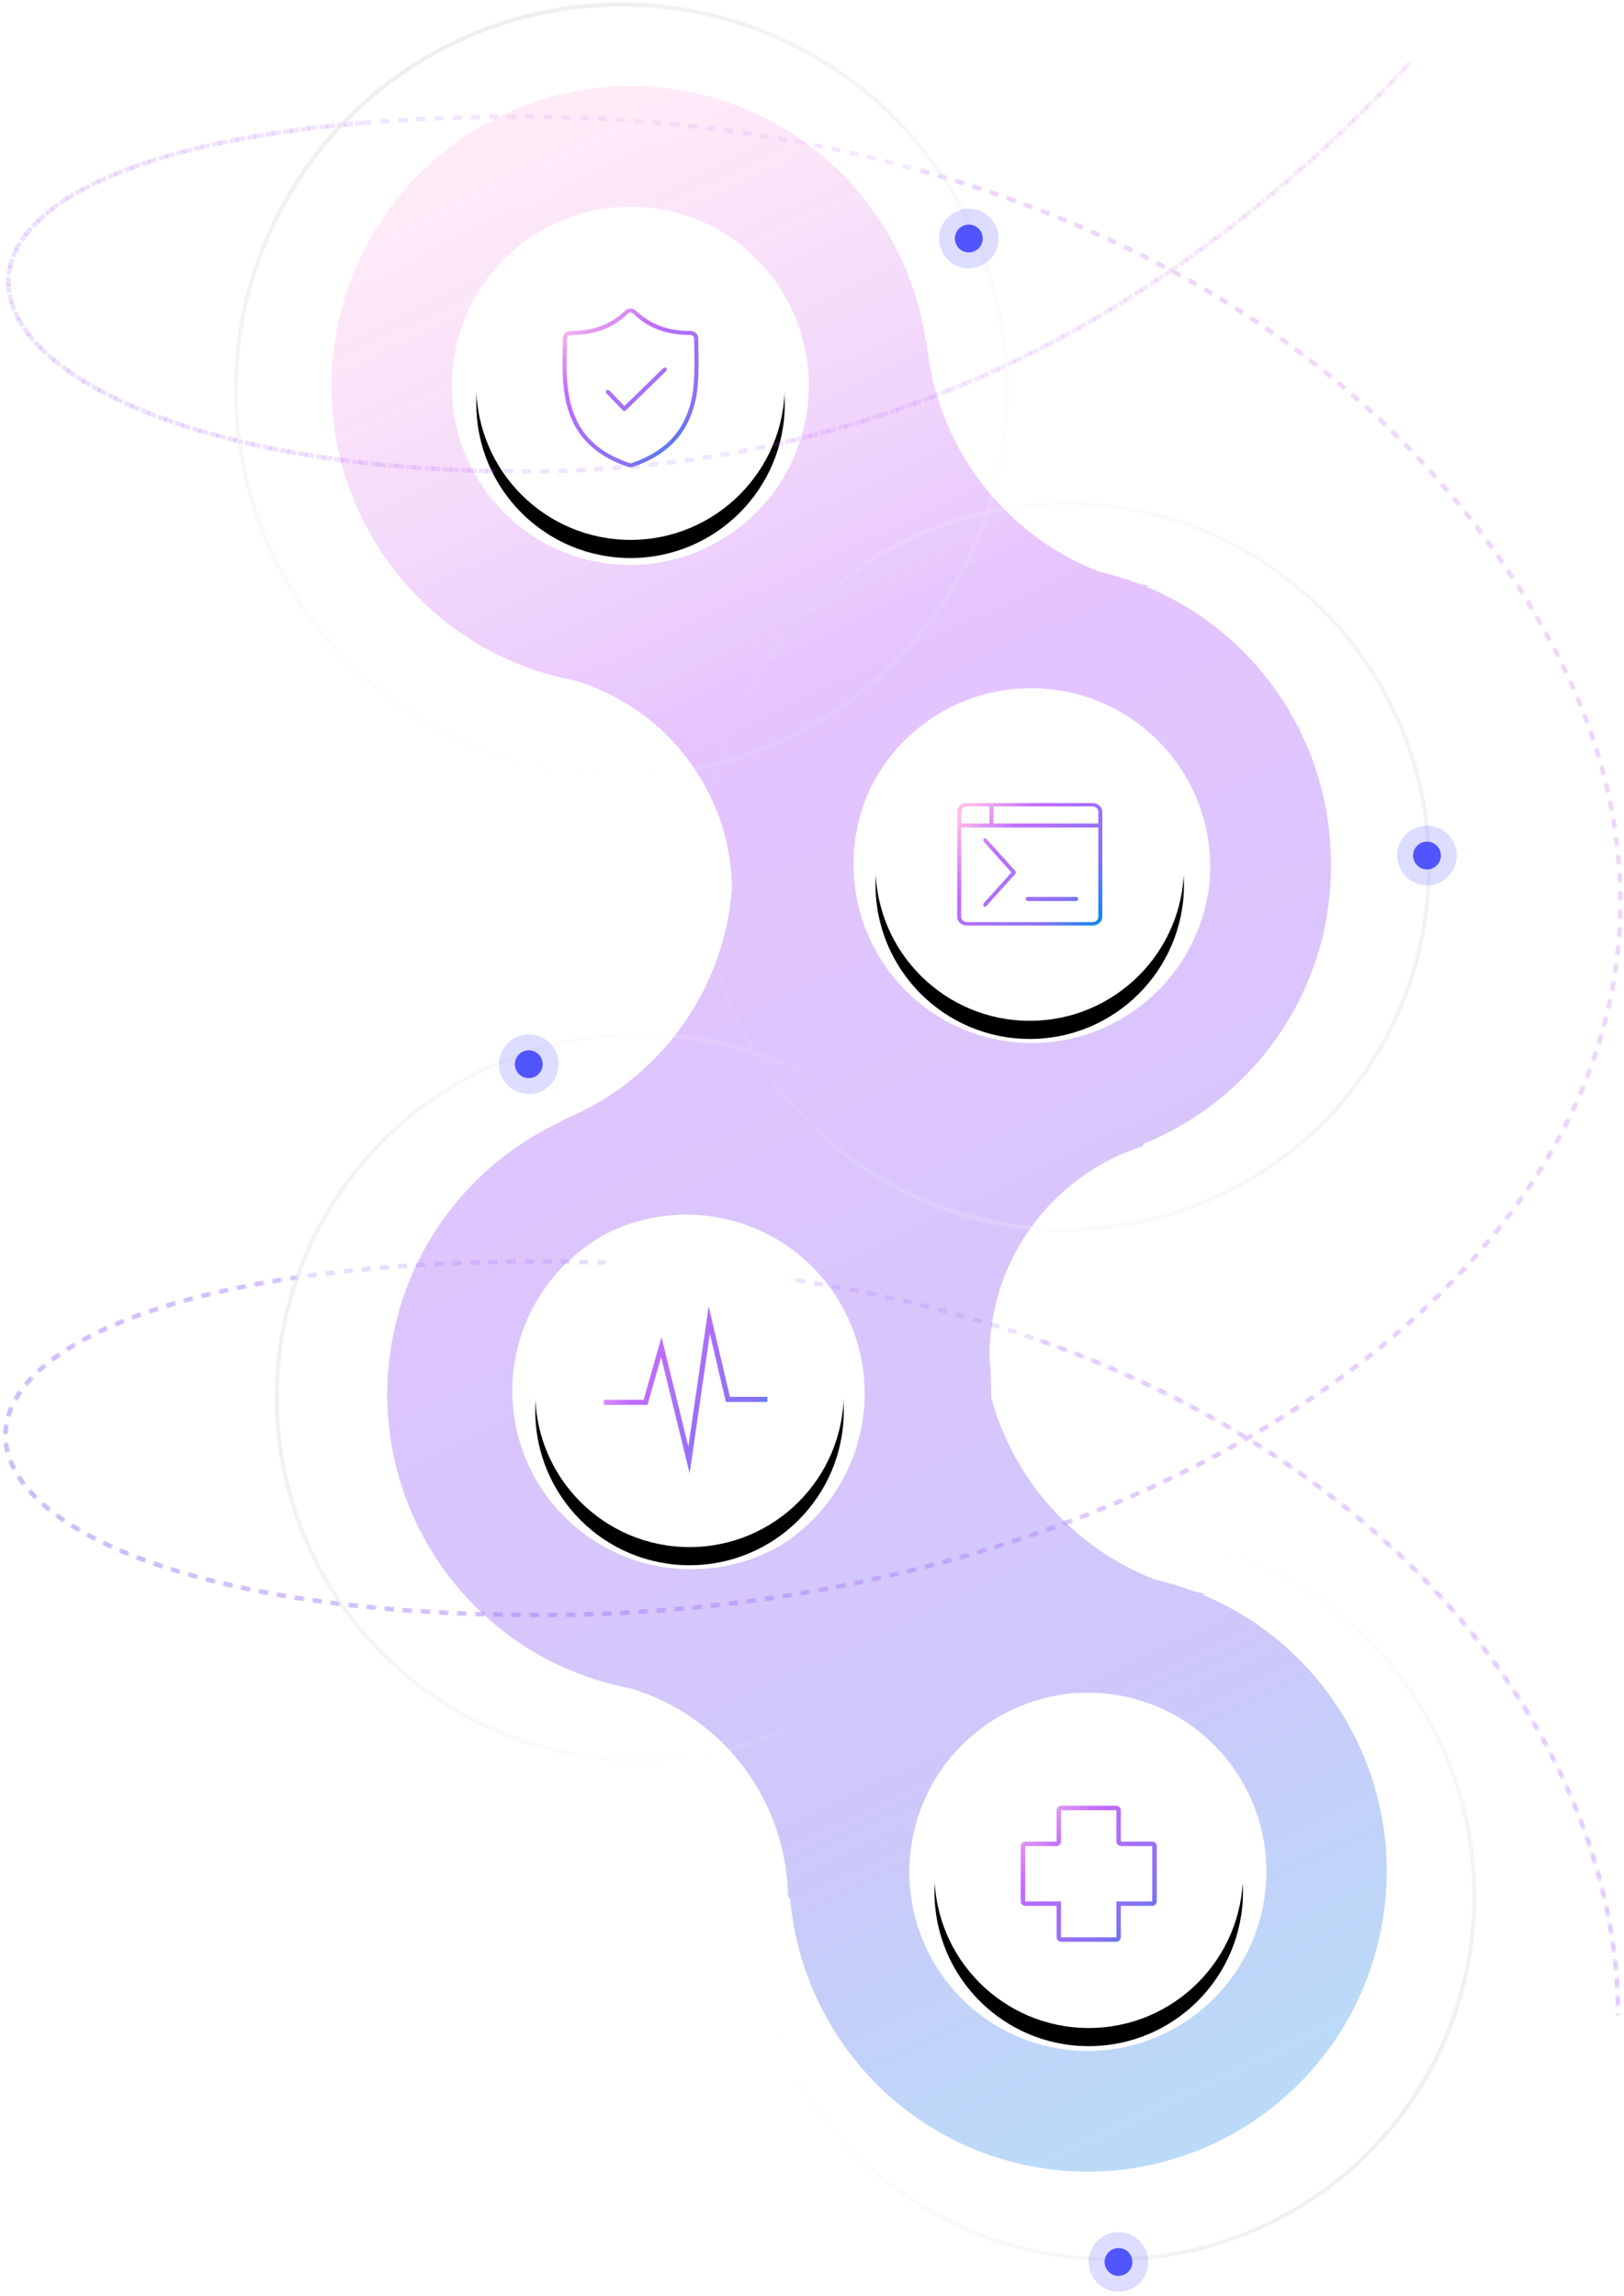 <svg xmlns="http://www.w3.org/2000/svg" xmlns:xlink="http://www.w3.org/1999/xlink" width="358" height="506" viewBox="0 0 358 506">
  <defs>
    <linearGradient id="img-medical-systems-a" x1="-35.777%" x2="110.906%" y1="111.256%" y2="-6.443%">
      <stop offset="0%" stop-color="#1E85E9"/>
      <stop offset="20.276%" stop-color="#8671F3"/>
      <stop offset="70.537%" stop-color="#C06CFD" stop-opacity=".521"/>
      <stop offset="100%" stop-color="#C4549C" stop-opacity=".284"/>
    </linearGradient>
    <linearGradient id="img-medical-systems-b" x1="64.316%" x2="35.684%" y1="100%" y2="0%">
      <stop offset="0%" stop-color="#1E85E9" stop-opacity=".3"/>
      <stop offset="20.276%" stop-color="#8671F3" stop-opacity=".397"/>
      <stop offset="70.727%" stop-color="#C06CFD" stop-opacity=".4"/>
      <stop offset="100%" stop-color="#FFBEE8" stop-opacity=".3"/>
    </linearGradient>
    <circle id="img-medical-systems-d" cx="138" cy="84" r="34"/>
    <filter id="img-medical-systems-c" width="150%" height="150%" x="-25%" y="-19.1%" filterUnits="objectBoundingBox">
      <feOffset dy="4" in="SourceAlpha" result="shadowOffsetOuter1"/>
      <feGaussianBlur in="shadowOffsetOuter1" result="shadowBlurOuter1" stdDeviation="5"/>
      <feColorMatrix in="shadowBlurOuter1" values="0 0 0 0 0.042   0 0 0 0 0.042   0 0 0 0 0.042  0 0 0 0.1 0"/>
    </filter>
    <linearGradient id="img-medical-systems-e" x1="86.735%" x2="13.265%" y1="100%" y2="0%">
      <stop offset="0%" stop-color="#1E85E9"/>
      <stop offset="20.276%" stop-color="#8671F3"/>
      <stop offset="70.727%" stop-color="#C06CFD" stop-opacity=".99"/>
      <stop offset="100%" stop-color="#FFBEE8"/>
    </linearGradient>
    <circle id="img-medical-systems-g" cx="226" cy="190" r="34"/>
    <filter id="img-medical-systems-f" width="150%" height="150%" x="-25%" y="-19.1%" filterUnits="objectBoundingBox">
      <feOffset dy="4" in="SourceAlpha" result="shadowOffsetOuter1"/>
      <feGaussianBlur in="shadowOffsetOuter1" result="shadowBlurOuter1" stdDeviation="5"/>
      <feColorMatrix in="shadowBlurOuter1" values="0 0 0 0 0.042   0 0 0 0 0.042   0 0 0 0 0.042  0 0 0 0.1 0"/>
    </filter>
    <linearGradient id="img-medical-systems-h" x1="100%" x2="0%" y1="85.596%" y2="14.404%">
      <stop offset="0%" stop-color="#1E85E9"/>
      <stop offset="20.276%" stop-color="#8671F3"/>
      <stop offset="70.727%" stop-color="#C06CFD" stop-opacity=".99"/>
      <stop offset="100%" stop-color="#FFBEE8"/>
    </linearGradient>
    <circle id="img-medical-systems-j" cx="239" cy="412" r="34"/>
    <filter id="img-medical-systems-i" width="150%" height="150%" x="-25%" y="-19.1%" filterUnits="objectBoundingBox">
      <feOffset dy="4" in="SourceAlpha" result="shadowOffsetOuter1"/>
      <feGaussianBlur in="shadowOffsetOuter1" result="shadowBlurOuter1" stdDeviation="5"/>
      <feColorMatrix in="shadowBlurOuter1" values="0 0 0 0 0.042   0 0 0 0 0.042   0 0 0 0 0.042  0 0 0 0.1 0"/>
    </filter>
    <linearGradient id="img-medical-systems-k" x1="100%" x2="0%" y1="100%" y2="0%">
      <stop offset="0%" stop-color="#1E85E9"/>
      <stop offset="20.276%" stop-color="#8671F3"/>
      <stop offset="70.727%" stop-color="#C06CFD" stop-opacity=".99"/>
      <stop offset="100%" stop-color="#FFBEE8"/>
    </linearGradient>
    <circle id="img-medical-systems-m" cx="151" cy="306" r="34"/>
    <filter id="img-medical-systems-l" width="150%" height="150%" x="-25%" y="-19.1%" filterUnits="objectBoundingBox">
      <feOffset dy="4" in="SourceAlpha" result="shadowOffsetOuter1"/>
      <feGaussianBlur in="shadowOffsetOuter1" result="shadowBlurOuter1" stdDeviation="5"/>
      <feColorMatrix in="shadowBlurOuter1" values="0 0 0 0 0.042   0 0 0 0 0.042   0 0 0 0 0.042  0 0 0 0.1 0"/>
    </filter>
    <linearGradient id="img-medical-systems-n" x1="100%" x2="0%" y1="97.184%" y2="2.816%">
      <stop offset="0%" stop-color="#1E85E9"/>
      <stop offset="20.276%" stop-color="#8671F3"/>
      <stop offset="70.727%" stop-color="#C06CFD" stop-opacity=".99"/>
      <stop offset="100%" stop-color="#FFBEE8"/>
    </linearGradient>
    <linearGradient id="img-medical-systems-o" x1="-35.331%" x2="110.59%" y1="111.256%" y2="-6.443%">
      <stop offset="0%" stop-color="#1E85E9"/>
      <stop offset="20.276%" stop-color="#8671F3"/>
      <stop offset="70.537%" stop-color="#C06CFD" stop-opacity=".521"/>
      <stop offset="100%" stop-color="#C4549C" stop-opacity=".284"/>
    </linearGradient>
    <linearGradient id="img-medical-systems-p" x1="-4.636%" x2="46.134%" y1="18.647%" y2="124.839%">
      <stop offset="0%" stop-color="#E3E0E0"/>
      <stop offset="100%" stop-color="#FFF" stop-opacity="0"/>
    </linearGradient>
    <linearGradient id="img-medical-systems-q" x1="6.617%" x2="33.265%" y1="-9.117%" y2="107.373%">
      <stop offset="0%" stop-color="#E3E0E0"/>
      <stop offset="100%" stop-color="#FFF" stop-opacity="0"/>
    </linearGradient>
    <linearGradient id="img-medical-systems-r" x1="50%" x2="8.528%" y1="-24.85%" y2="73.718%">
      <stop offset="0%" stop-color="#E3E0E0"/>
      <stop offset="100%" stop-color="#FFF" stop-opacity="0"/>
    </linearGradient>
    <linearGradient id="img-medical-systems-s" x1="53.287%" x2="32.11%" y1="-7.747%" y2="75.854%">
      <stop offset="0%" stop-color="#E3E0E0"/>
      <stop offset="100%" stop-color="#FFF" stop-opacity="0"/>
    </linearGradient>
  </defs>
  <g fill="none" fill-rule="evenodd" transform="translate(1 1)">
    <path stroke="url(#img-medical-systems-a)" stroke-dasharray="2" d="M308.735,14.028 C252.909,73.273 188.202,102.895 114.616,102.895 C-22.759,102.895 -50.742,24.713 114.616,24.713 C191.893,24.713 293.632,53.034 340.69,140.206 C402.151,254.06 271.456,354.976 117.972,354.976 C-35.512,354.976 -42.531,277.048 117.972,277.048 C278.475,277.048 355.697,369.312 355.697,443.243" opacity=".3"/>
    <path fill="url(#img-medical-systems-b)" fill-rule="nonzero" d="M142.593,20.624 C170.949,25.116 192.184,47.141 197.067,73.95 L197.217,73.814 C199.925,96.312 215.299,115.694 237.003,123.24 C240.005,123.818 242.921,124.596 245.742,125.556 C246.286,125.66 246.835,125.755 247.387,125.842 L247.927,125.923 L247.597,126.219 C272.51,135.545 289.484,159.255 290.291,185.981 C291.446,213.219 275.57,237.981 251.308,248.837 L250.904,249.506 C231.112,256.616 217.873,276.003 218.875,297.447 L218.899,297.599 C219.294,300.415 219.505,303.214 219.54,305.985 C225.094,323.832 238.848,338.496 257.059,344.829 C260.061,345.407 262.978,346.184 265.798,347.144 C266.343,347.248 266.892,347.343 267.443,347.43 L267.984,347.511 L267.653,347.807 C296.381,358.561 314.552,388.439 309.551,420.015 C303.841,456.066 270.088,480.678 234.161,474.988 C204.529,470.295 182.673,446.453 179.129,418.014 L178.607,417.432 C177.594,396.426 162.925,378.098 142.125,372.786 L141.973,372.764 C106.046,367.074 81.55,333.236 87.26,297.185 C90.738,275.226 104.621,257.51 123.063,248.303 L122.901,248.207 C143.624,239.039 157.664,218.671 158.536,195.709 C158.422,194.643 158.334,193.581 158.273,192.522 C155.962,172.928 141.764,156.228 122.068,151.198 L121.916,151.176 C85.989,145.486 61.494,111.648 67.204,75.597 C72.914,39.546 106.667,14.934 142.593,20.624 Z M205.644,403.558 C202.234,425.092 216.865,445.304 238.325,448.702 C259.784,452.101 279.945,437.4 283.356,415.866 C286.767,394.333 272.135,374.121 250.676,370.722 C229.216,367.323 209.055,382.024 205.644,403.558 Z M134.347,272.386 L134.029,272.553 C120.327,280.287 112.045,295.816 114.36,312.291 C117.384,333.807 137.338,348.789 158.928,345.754 C164.563,344.962 169.753,343.021 174.292,340.202 C183.024,334.29 189.384,324.9 191.167,313.643 C194.578,292.109 179.946,271.897 158.487,268.498 C149.903,267.139 141.527,268.675 134.347,272.386 Z M218.781,149.792 C204.955,151.735 193.81,160.596 188.377,172.368 C187.073,175.371 186.124,178.586 185.588,181.97 C182.177,203.504 196.809,223.716 218.268,227.114 C239.728,230.513 259.889,215.812 263.299,194.278 C263.436,193.417 263.543,192.558 263.623,191.702 L263.637,191.531 C263.829,188.822 263.741,186.052 263.348,183.255 C260.324,161.739 240.371,146.757 218.781,149.792 Z M93.399,79.746 C89.988,101.28 104.62,121.492 126.079,124.89 C147.539,128.289 167.7,113.588 171.111,92.054 C174.521,70.521 159.89,50.309 138.43,46.91 C116.971,43.511 96.809,58.212 93.399,79.746 Z" transform="rotate(2 188.377 247.806)"/>
    <use fill="#000" filter="url(#img-medical-systems-c)" xlink:href="#img-medical-systems-d"/>
    <use fill="#FFF" xlink:href="#img-medical-systems-d"/>
    <path fill="url(#img-medical-systems-e)" fill-rule="nonzero" d="M136.828,67.453 C137.498,66.847 138.509,66.847 139.189,67.463 C142.37,70.522 146.184,71.945 151.234,71.945 C152.188,71.945 152.929,72.676 152.929,73.617 C152.929,74.439 152.931,74.969 152.943,75.443 L152.943,75.443 L152.97,76.219 C153.102,83.094 152.84,86.505 151.381,90.386 C149.377,95.717 145.321,99.598 138.506,101.918 L138.506,101.918 L138.093,102 L137.914,102 L137.442,101.903 C128.546,98.877 124.432,93.268 123.337,85.114 C123.047,82.956 122.973,81.108 123.008,78.018 L123.008,78.018 L123.034,76.363 L123.056,75.747 C123.064,75.494 123.069,75.239 123.073,74.941 L123.073,74.941 L123.078,73.617 C123.078,72.676 123.819,71.945 124.773,71.945 C129.822,71.945 133.637,70.522 136.818,67.463 L136.818,67.463 Z M138.564,68.115 C138.242,67.823 137.765,67.823 137.442,68.115 L137.442,68.115 L137.171,68.37 C133.964,71.329 130.131,72.759 125.21,72.839 L125.21,72.839 L124.773,72.842 C124.321,72.842 123.987,73.172 123.987,73.617 C123.987,74.54 123.984,75.101 123.969,75.617 L123.969,75.617 L123.946,76.237 L123.928,77.227 C123.876,80.498 123.923,82.405 124.172,84.474 L124.172,84.474 L124.238,84.996 C125.29,92.831 129.189,98.147 137.679,101.039 L137.679,101.039 L138.005,101.103 L138.268,101.055 C144.63,98.885 148.454,95.308 150.404,90.396 L150.404,90.396 L150.528,90.074 C151.866,86.516 152.163,83.326 152.077,77.212 L152.077,77.212 L152.061,76.248 C152.04,75.794 152.029,75.403 152.024,74.883 L152.024,74.883 L152.019,73.617 C152.019,73.172 151.685,72.842 151.234,72.842 C145.955,72.842 141.911,71.333 138.564,68.115 Z M145.861,80.141 C146.018,80.298 146.034,80.539 145.911,80.714 L145.858,80.775 L136.954,89.461 C136.793,89.618 136.545,89.632 136.368,89.506 L136.306,89.452 L132.673,85.702 C132.499,85.523 132.506,85.239 132.687,85.068 C132.849,84.915 133.094,84.904 133.268,85.029 L133.33,85.082 L136.643,88.501 L145.218,80.137 C145.397,79.963 145.685,79.965 145.861,80.141 Z"/>
    <use fill="#000" filter="url(#img-medical-systems-f)" xlink:href="#img-medical-systems-g"/>
    <use fill="#FFF" xlink:href="#img-medical-systems-g"/>
    <path fill="url(#img-medical-systems-h)" fill-rule="nonzero" d="M239.778,176 C241.005,176 242,176.839 242,177.875 L242,177.875 L242,201.125 C242,202.161 241.005,203 239.778,203 L239.778,203 L212.222,203 C210.995,203 210,202.161 210,201.125 L210,201.125 L210,177.875 C210,176.839 210.995,176 212.222,176 L212.222,176 Z M241.111,181.4 L210.889,181.4 L210.889,201.125 C210.889,201.746 211.486,202.25 212.222,202.25 L212.222,202.25 L239.778,202.25 C240.514,202.25 241.111,201.746 241.111,201.125 L241.111,201.125 L241.111,181.4 Z M216.361,183.823 L216.416,183.875 L222.816,190.986 C222.955,191.14 222.97,191.38 222.862,191.553 L222.816,191.614 L216.416,198.725 C216.26,198.899 216.007,198.899 215.85,198.725 C215.712,198.571 215.696,198.332 215.804,198.158 L215.85,198.097 L221.968,191.3 L215.85,184.503 C215.712,184.349 215.696,184.109 215.804,183.936 L215.85,183.875 C215.989,183.72 216.205,183.703 216.361,183.823 Z M236.222,196.7 C236.468,196.7 236.667,196.901 236.667,197.15 C236.667,197.371 236.509,197.555 236.302,197.593 L236.222,197.6 L225.556,197.6 C225.31,197.6 225.111,197.399 225.111,197.15 C225.111,196.929 225.268,196.745 225.476,196.707 L225.556,196.7 L236.222,196.7 Z M239.778,176.75 L218.011,176.75 L218.011,180.5 L241.111,180.5 L241.111,177.875 C241.111,177.293 240.586,176.813 239.914,176.756 L239.778,176.75 Z M217.111,176.75 L212.222,176.75 C211.486,176.75 210.889,177.254 210.889,177.875 L210.889,177.875 L210.889,180.5 L217.111,180.5 L217.111,176.75 Z"/>
    <use fill="#000" filter="url(#img-medical-systems-i)" xlink:href="#img-medical-systems-j"/>
    <use fill="#FFF" xlink:href="#img-medical-systems-j"/>
    <path fill="url(#img-medical-systems-k)" fill-rule="nonzero" d="M245.037,397 L232.963,397 C232.386,397 231.918,397.468 231.918,398.045 L231.918,404.84 C231.918,404.883 231.883,404.918 231.84,404.918 L225.045,404.918 C224.468,404.918 224,405.386 224,405.963 L224,418.037 L224.006,418.151 C224.063,418.674 224.506,419.082 225.045,419.082 L231.917,419.082 L231.918,425.955 C231.918,426.532 232.386,427 232.963,427 L245.037,427 L245.151,426.994 C245.674,426.937 246.082,426.494 246.082,425.955 L246.082,419.082 L252.955,419.082 C253.532,419.082 254,418.614 254,418.037 L254,405.963 C254,405.386 253.532,404.918 252.955,404.918 L246.16,404.917 C246.117,404.917 246.082,404.882 246.082,404.839 L246.082,398.045 C246.082,397.468 245.614,397 245.037,397 Z M232.977,398 L245.023,398 C245.066,398 245.1,398.035 245.1,398.077 L245.1,404.856 C245.1,405.432 245.567,405.899 246.143,405.899 L252.923,405.9 C252.965,405.9 253,405.934 253,405.977 L253,418.023 C253,418.066 252.965,418.1 252.923,418.1 L245.1,418.1 L245.1,425.923 C245.1,425.965 245.066,426 245.023,426 L232.977,426 C232.934,426 232.9,425.965 232.9,425.923 L232.9,418.1 L225.077,418.1 C225.035,418.1 225,418.066 225,418.023 L225,405.977 C225,405.934 225.035,405.9 225.077,405.9 L231.857,405.9 C232.433,405.9 232.9,405.433 232.9,404.857 L232.9,398.077 C232.9,398.035 232.934,398 232.977,398 Z"/>
    <use fill="#000" filter="url(#img-medical-systems-l)" xlink:href="#img-medical-systems-m"/>
    <use fill="#FFF" xlink:href="#img-medical-systems-m"/>
    <polygon fill="url(#img-medical-systems-n)" fill-rule="nonzero" points="147.344 317.649 160.672 289.374 159.311 309.84 167.206 312.249 166.876 313.325 158.128 310.656 159.151 295.24 145.893 323.374 147.376 297.004 141.424 306.23 132.206 303.417 132.535 302.341 140.938 304.905 148.742 292.81" transform="rotate(-17 149.706 306.374)"/>
    <path stroke="url(#img-medical-systems-o)" stroke-dasharray="2" d="M309.784,12.909 C253.72,72.9 188.664,102.895 114.616,102.895 C-11.856,102.895 -45.611,36.631 78.855,26.112 M202.054,36.626 C256.867,52.017 310.232,83.785 340.69,140.206 C402.151,254.06 271.456,354.976 117.972,354.976 C-15.82,354.976 -38.319,295.761 64.424,280.566 M228.177,294.44 C313.992,324.679 355.697,388.912 355.697,443.243" opacity=".3"/>
    <circle cx="136" cy="85" r="85" stroke="url(#img-medical-systems-p)" stroke-width=".891" opacity=".569"/>
    <ellipse cx="212.568" cy="51.57" fill="#5055FE" rx="3.065" ry="3.065" transform="rotate(51 212.568 51.57)"/>
    <ellipse cx="212.568" cy="51.57" fill="#5055FE" opacity=".2" rx="6.568" ry="6.57"/>
    <circle cx="234" cy="190" r="80" stroke="url(#img-medical-systems-q)" stroke-width=".891" opacity=".569" transform="rotate(107 234 190)"/>
    <ellipse cx="313.568" cy="187.57" fill="#5055FE" rx="3.065" ry="3.065" transform="rotate(51 313.568 187.57)"/>
    <ellipse cx="313.568" cy="187.57" fill="#5055FE" opacity=".2" rx="6.568" ry="6.57"/>
    <circle cx="244" cy="417" r="80" stroke="url(#img-medical-systems-r)" stroke-width=".891" opacity=".77" transform="rotate(107 244 417)"/>
    <ellipse cx="245.568" cy="497.57" fill="#5055FE" rx="3.065" ry="3.065" transform="rotate(51 245.568 497.57)"/>
    <ellipse cx="245.568" cy="497.57" fill="#5055FE" opacity=".2" rx="6.568" ry="6.57"/>
    <circle cx="140" cy="307" r="80" stroke="url(#img-medical-systems-s)" stroke-width=".891" opacity=".569" transform="rotate(-102 140 307)"/>
    <ellipse cx="115.568" cy="233.57" fill="#5055FE" rx="3.065" ry="3.065" transform="rotate(51 115.568 233.57)"/>
    <ellipse cx="115.568" cy="233.57" fill="#5055FE" opacity=".2" rx="6.568" ry="6.57"/>
  </g>
</svg>
